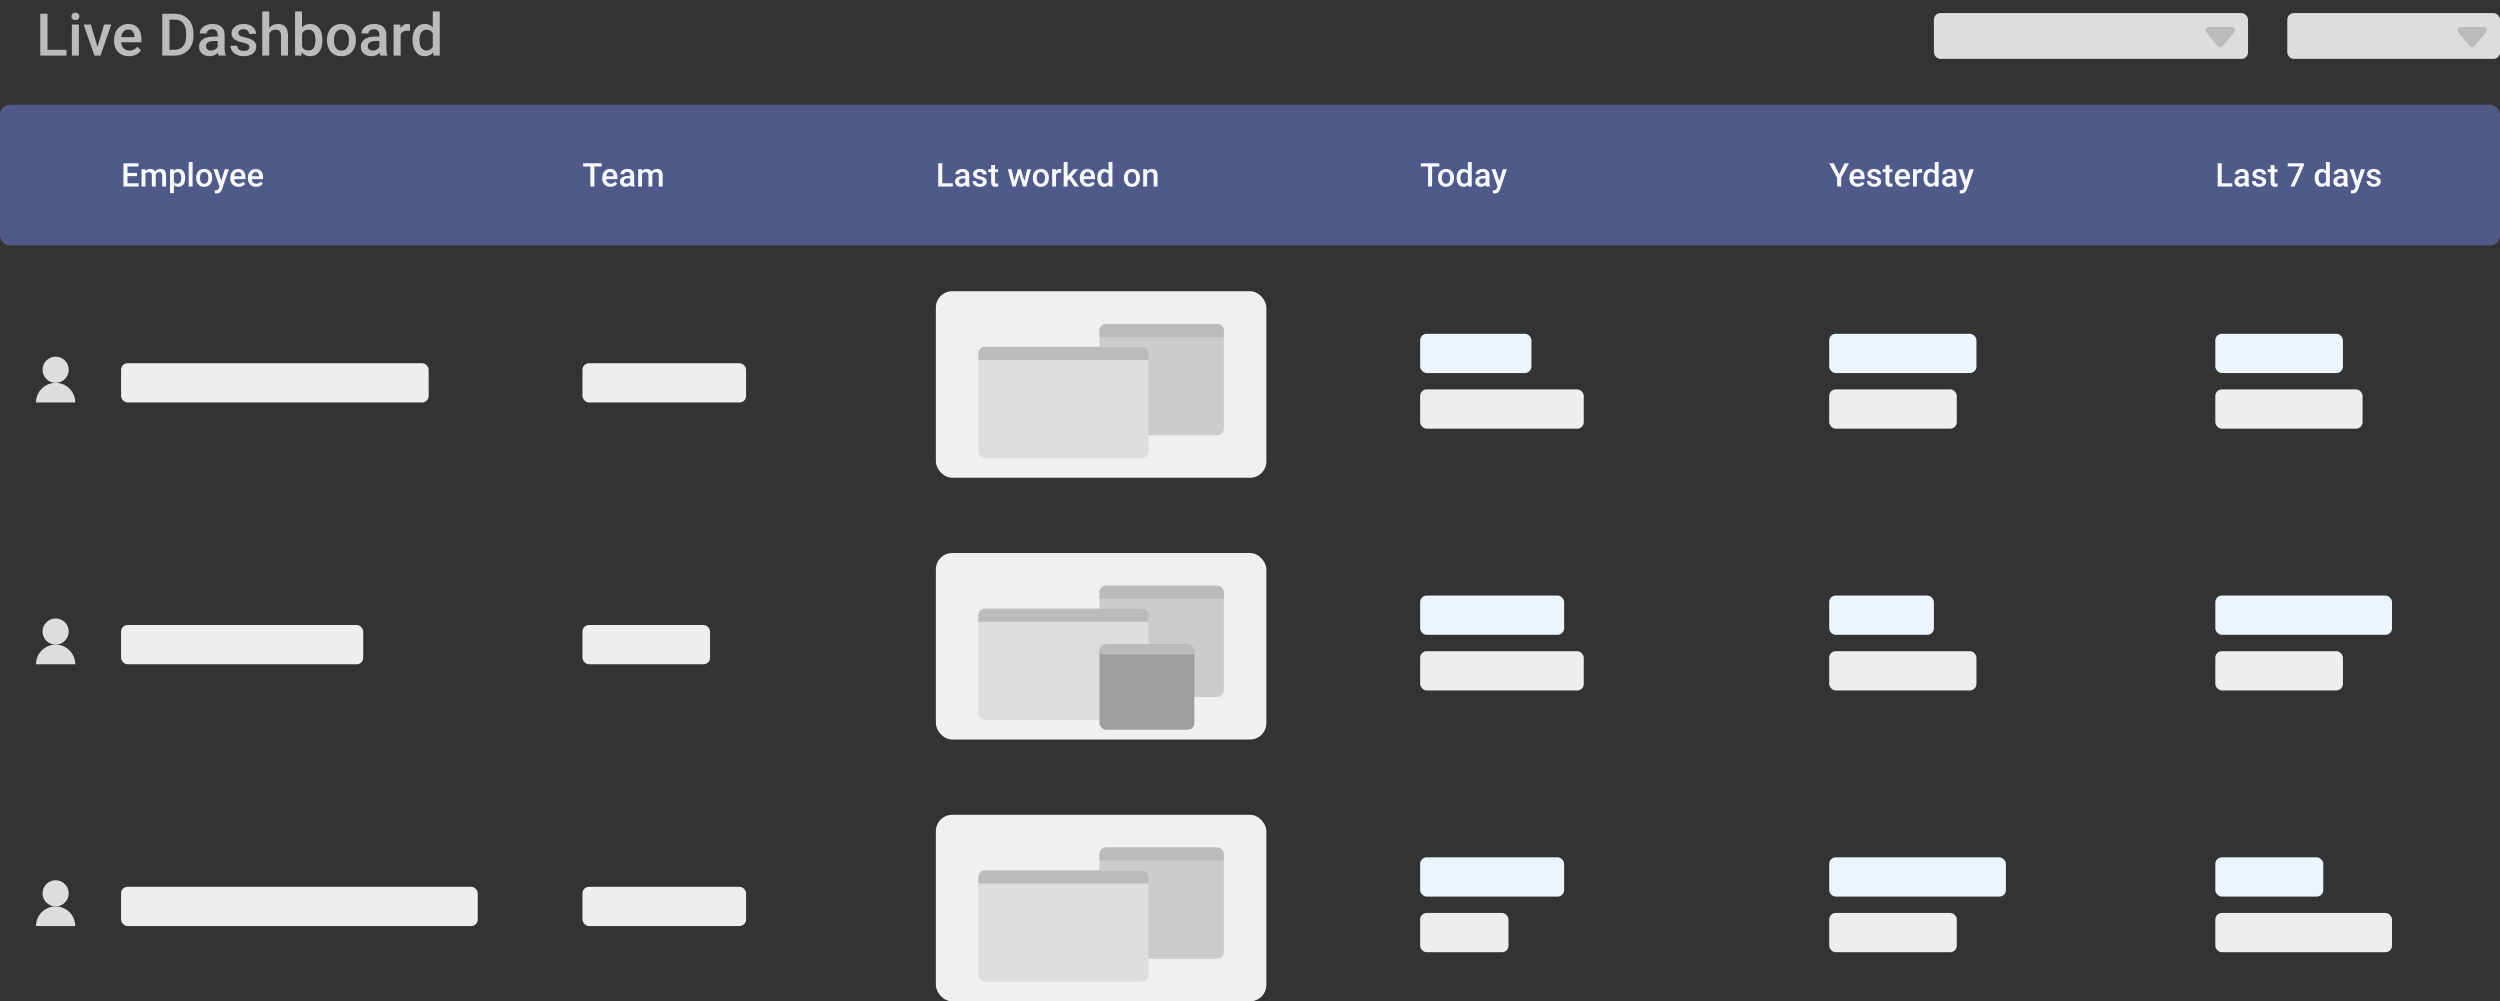 <svg width="764" height="306" viewBox="0 0 764 306" fill="none" xmlns="http://www.w3.org/2000/svg">
<rect x="0" y="0" width="764" height="306" fill="#333333" stroke="none"/>
<rect y="32" width="764" height="43" rx="3" fill="#505A89"/>
<path d="M14.524 15.225H20.334V17H12.301V4.203H14.524V15.225ZM24.105 17H21.969V7.49H24.105V17ZM21.837 5.021C21.837 4.692 21.939 4.42 22.145 4.203C22.355 3.986 22.654 3.878 23.041 3.878C23.428 3.878 23.727 3.986 23.938 4.203C24.148 4.42 24.254 4.692 24.254 5.021C24.254 5.343 24.148 5.612 23.938 5.829C23.727 6.04 23.428 6.146 23.041 6.146C22.654 6.146 22.355 6.04 22.145 5.829C21.939 5.612 21.837 5.343 21.837 5.021ZM29.791 14.293L31.804 7.49H34.01L30.714 17H28.859L25.537 7.49H27.752L29.791 14.293ZM39.415 17.176C38.062 17.176 36.963 16.751 36.119 15.901C35.281 15.046 34.862 13.909 34.862 12.491V12.227C34.862 11.278 35.044 10.432 35.407 9.688C35.776 8.938 36.292 8.354 36.954 7.938C37.616 7.522 38.355 7.314 39.169 7.314C40.464 7.314 41.463 7.728 42.166 8.554C42.875 9.38 43.23 10.549 43.23 12.06V12.922H37.016C37.08 13.707 37.341 14.328 37.798 14.785C38.261 15.242 38.841 15.471 39.538 15.471C40.517 15.471 41.313 15.075 41.929 14.284L43.08 15.383C42.699 15.951 42.19 16.394 41.551 16.71C40.918 17.02 40.206 17.176 39.415 17.176ZM39.16 9.028C38.574 9.028 38.1 9.233 37.736 9.644C37.379 10.054 37.15 10.625 37.051 11.357H41.12V11.199C41.073 10.484 40.883 9.945 40.549 9.582C40.215 9.213 39.752 9.028 39.16 9.028ZM49.584 17V4.203H53.363C54.494 4.203 55.496 4.455 56.369 4.959C57.248 5.463 57.928 6.178 58.408 7.104C58.889 8.029 59.129 9.09 59.129 10.285V10.927C59.129 12.14 58.886 13.206 58.399 14.126C57.919 15.046 57.23 15.755 56.334 16.253C55.443 16.751 54.421 17 53.267 17H49.584ZM51.808 5.996V15.225H53.258C54.424 15.225 55.317 14.861 55.938 14.135C56.565 13.402 56.885 12.354 56.897 10.988V10.276C56.897 8.888 56.595 7.827 55.991 7.095C55.388 6.362 54.512 5.996 53.363 5.996H51.808ZM66.819 17C66.726 16.818 66.644 16.523 66.573 16.112C65.894 16.821 65.061 17.176 64.077 17.176C63.122 17.176 62.343 16.903 61.739 16.358C61.136 15.813 60.834 15.14 60.834 14.337C60.834 13.323 61.209 12.547 61.959 12.008C62.715 11.463 63.793 11.19 65.193 11.19H66.503V10.566C66.503 10.074 66.365 9.682 66.09 9.389C65.814 9.09 65.395 8.94 64.833 8.94C64.347 8.94 63.948 9.063 63.638 9.31C63.327 9.55 63.172 9.857 63.172 10.232H61.036C61.036 9.711 61.209 9.225 61.555 8.773C61.9 8.316 62.369 7.959 62.961 7.701C63.559 7.443 64.224 7.314 64.956 7.314C66.069 7.314 66.957 7.596 67.619 8.158C68.281 8.715 68.621 9.5 68.639 10.514V14.803C68.639 15.658 68.759 16.341 68.999 16.851V17H66.819ZM64.473 15.462C64.894 15.462 65.29 15.359 65.659 15.154C66.034 14.949 66.315 14.674 66.503 14.328V12.535H65.352C64.561 12.535 63.966 12.673 63.567 12.948C63.169 13.224 62.97 13.613 62.97 14.117C62.97 14.527 63.105 14.855 63.374 15.102C63.649 15.342 64.016 15.462 64.473 15.462ZM76.206 14.416C76.206 14.035 76.048 13.745 75.731 13.546C75.421 13.347 74.902 13.171 74.176 13.019C73.449 12.866 72.843 12.673 72.356 12.438C71.29 11.923 70.757 11.176 70.757 10.197C70.757 9.377 71.103 8.691 71.794 8.141C72.485 7.59 73.364 7.314 74.431 7.314C75.567 7.314 76.484 7.596 77.182 8.158C77.885 8.721 78.236 9.45 78.236 10.347H76.101C76.101 9.937 75.948 9.597 75.644 9.327C75.339 9.052 74.935 8.914 74.431 8.914C73.962 8.914 73.578 9.022 73.279 9.239C72.986 9.456 72.84 9.746 72.84 10.109C72.84 10.438 72.978 10.692 73.253 10.874C73.528 11.056 74.085 11.24 74.923 11.428C75.761 11.609 76.417 11.829 76.892 12.087C77.372 12.339 77.727 12.644 77.955 13.001C78.189 13.358 78.307 13.792 78.307 14.302C78.307 15.157 77.952 15.852 77.243 16.385C76.534 16.912 75.606 17.176 74.457 17.176C73.678 17.176 72.983 17.035 72.374 16.754C71.765 16.473 71.29 16.086 70.95 15.594C70.61 15.102 70.44 14.571 70.44 14.003H72.515C72.544 14.507 72.734 14.896 73.086 15.172C73.438 15.441 73.903 15.576 74.483 15.576C75.046 15.576 75.474 15.471 75.767 15.26C76.06 15.043 76.206 14.762 76.206 14.416ZM82.279 8.527C82.977 7.719 83.858 7.314 84.925 7.314C86.952 7.314 87.981 8.472 88.01 10.786V17H85.874V10.865C85.874 10.209 85.731 9.746 85.443 9.477C85.162 9.201 84.746 9.063 84.195 9.063C83.34 9.063 82.701 9.444 82.279 10.206V17H80.144V3.5H82.279V8.527ZM98.522 12.342C98.522 13.818 98.19 14.993 97.528 15.866C96.872 16.739 95.967 17.176 94.812 17.176C93.699 17.176 92.832 16.774 92.211 15.972L92.106 17H90.172V3.5H92.308V8.404C92.923 7.678 93.752 7.314 94.795 7.314C95.955 7.314 96.866 7.745 97.528 8.606C98.19 9.468 98.522 10.672 98.522 12.219V12.342ZM96.386 12.157C96.386 11.126 96.204 10.352 95.841 9.837C95.478 9.321 94.95 9.063 94.259 9.063C93.333 9.063 92.683 9.468 92.308 10.276V14.196C92.689 15.023 93.345 15.435 94.276 15.435C94.944 15.435 95.46 15.187 95.823 14.688C96.186 14.19 96.374 13.438 96.386 12.43V12.157ZM99.919 12.157C99.919 11.226 100.104 10.388 100.473 9.644C100.842 8.894 101.36 8.319 102.028 7.921C102.696 7.517 103.464 7.314 104.331 7.314C105.614 7.314 106.654 7.728 107.451 8.554C108.254 9.38 108.688 10.476 108.752 11.841L108.761 12.342C108.761 13.279 108.579 14.117 108.216 14.855C107.858 15.594 107.343 16.165 106.669 16.569C106.001 16.974 105.228 17.176 104.349 17.176C103.007 17.176 101.932 16.73 101.123 15.84C100.32 14.943 99.919 13.751 99.919 12.263V12.157ZM102.055 12.342C102.055 13.32 102.257 14.088 102.661 14.645C103.065 15.195 103.628 15.471 104.349 15.471C105.069 15.471 105.629 15.19 106.027 14.627C106.432 14.065 106.634 13.241 106.634 12.157C106.634 11.196 106.426 10.435 106.01 9.872C105.6 9.31 105.04 9.028 104.331 9.028C103.634 9.028 103.08 9.307 102.67 9.863C102.26 10.414 102.055 11.24 102.055 12.342ZM116.249 17C116.155 16.818 116.073 16.523 116.003 16.112C115.323 16.821 114.491 17.176 113.507 17.176C112.552 17.176 111.772 16.903 111.169 16.358C110.565 15.813 110.264 15.14 110.264 14.337C110.264 13.323 110.639 12.547 111.389 12.008C112.145 11.463 113.223 11.19 114.623 11.19H115.933V10.566C115.933 10.074 115.795 9.682 115.52 9.389C115.244 9.09 114.825 8.94 114.263 8.94C113.776 8.94 113.378 9.063 113.067 9.31C112.757 9.55 112.602 9.857 112.602 10.232H110.466C110.466 9.711 110.639 9.225 110.984 8.773C111.33 8.316 111.799 7.959 112.391 7.701C112.988 7.443 113.653 7.314 114.386 7.314C115.499 7.314 116.387 7.596 117.049 8.158C117.711 8.715 118.051 9.5 118.068 10.514V14.803C118.068 15.658 118.188 16.341 118.429 16.851V17H116.249ZM113.902 15.462C114.324 15.462 114.72 15.359 115.089 15.154C115.464 14.949 115.745 14.674 115.933 14.328V12.535H114.781C113.99 12.535 113.396 12.673 112.997 12.948C112.599 13.224 112.399 13.613 112.399 14.117C112.399 14.527 112.534 14.855 112.804 15.102C113.079 15.342 113.445 15.462 113.902 15.462ZM125.284 9.441C125.003 9.395 124.713 9.371 124.414 9.371C123.436 9.371 122.776 9.746 122.437 10.496V17H120.301V7.49H122.34L122.393 8.554C122.908 7.728 123.623 7.314 124.537 7.314C124.842 7.314 125.094 7.355 125.293 7.438L125.284 9.441ZM126.058 12.175C126.058 10.71 126.397 9.535 127.077 8.65C127.757 7.76 128.668 7.314 129.811 7.314C130.818 7.314 131.633 7.666 132.254 8.369V3.5H134.39V17H132.456L132.351 16.016C131.712 16.789 130.859 17.176 129.793 17.176C128.68 17.176 127.777 16.727 127.086 15.831C126.4 14.935 126.058 13.716 126.058 12.175ZM128.193 12.359C128.193 13.326 128.378 14.082 128.747 14.627C129.122 15.166 129.652 15.435 130.338 15.435C131.211 15.435 131.85 15.046 132.254 14.267V10.206C131.861 9.444 131.229 9.063 130.355 9.063C129.664 9.063 129.131 9.339 128.756 9.89C128.381 10.435 128.193 11.258 128.193 12.359Z" fill="#BBBBBB"/>
<path d="M41.878 53.826H38.958V56.014H42.371V57H37.723V49.891H42.337V50.887H38.958V52.85H41.878V53.826ZM44.378 51.717L44.412 52.269C44.783 51.836 45.291 51.619 45.935 51.619C46.642 51.619 47.125 51.889 47.386 52.43C47.77 51.889 48.31 51.619 49.007 51.619C49.59 51.619 50.023 51.78 50.306 52.102C50.592 52.425 50.739 52.9 50.745 53.528V57H49.559V53.562C49.559 53.227 49.485 52.981 49.339 52.825C49.192 52.669 48.95 52.591 48.611 52.591C48.341 52.591 48.12 52.664 47.947 52.81C47.778 52.954 47.659 53.143 47.591 53.377L47.596 57H46.409V53.523C46.393 52.902 46.075 52.591 45.457 52.591C44.982 52.591 44.645 52.785 44.446 53.172V57H43.26V51.717H44.378ZM56.59 54.412C56.59 55.229 56.404 55.882 56.033 56.37C55.662 56.855 55.164 57.098 54.539 57.098C53.96 57.098 53.496 56.907 53.148 56.526V59.031H51.961V51.717H53.055L53.103 52.254C53.452 51.831 53.925 51.619 54.524 51.619C55.169 51.619 55.673 51.86 56.038 52.342C56.406 52.82 56.59 53.486 56.59 54.339V54.412ZM55.408 54.31C55.408 53.782 55.302 53.364 55.091 53.055C54.883 52.745 54.583 52.591 54.192 52.591C53.707 52.591 53.359 52.791 53.148 53.191V55.535C53.362 55.945 53.714 56.15 54.202 56.15C54.58 56.15 54.874 55.999 55.086 55.696C55.301 55.39 55.408 54.928 55.408 54.31ZM58.86 57H57.674V49.5H58.86V57ZM59.935 54.31C59.935 53.792 60.037 53.327 60.242 52.913C60.447 52.496 60.735 52.177 61.106 51.956C61.477 51.731 61.904 51.619 62.386 51.619C63.099 51.619 63.676 51.849 64.119 52.308C64.565 52.767 64.806 53.375 64.842 54.134L64.847 54.412C64.847 54.933 64.746 55.398 64.544 55.809C64.345 56.219 64.059 56.536 63.685 56.761C63.313 56.985 62.884 57.098 62.395 57.098C61.65 57.098 61.053 56.85 60.603 56.355C60.158 55.857 59.935 55.195 59.935 54.368V54.31ZM61.121 54.412C61.121 54.956 61.233 55.382 61.458 55.691C61.683 55.997 61.995 56.15 62.395 56.15C62.796 56.15 63.107 55.994 63.328 55.682C63.553 55.369 63.665 54.912 63.665 54.31C63.665 53.776 63.55 53.352 63.318 53.04C63.09 52.727 62.78 52.571 62.386 52.571C61.998 52.571 61.691 52.726 61.463 53.035C61.235 53.341 61.121 53.8 61.121 54.412ZM67.62 55.301L68.694 51.717H69.959L67.859 57.801C67.537 58.69 66.99 59.134 66.219 59.134C66.046 59.134 65.856 59.105 65.647 59.046V58.128L65.872 58.143C66.171 58.143 66.396 58.087 66.546 57.977C66.699 57.869 66.819 57.687 66.907 57.43L67.078 56.976L65.223 51.717H66.502L67.62 55.301ZM72.903 57.098C72.151 57.098 71.541 56.862 71.072 56.39C70.607 55.914 70.374 55.283 70.374 54.495V54.349C70.374 53.821 70.475 53.351 70.677 52.938C70.882 52.521 71.168 52.197 71.536 51.966C71.904 51.735 72.314 51.619 72.767 51.619C73.486 51.619 74.041 51.849 74.432 52.308C74.826 52.767 75.022 53.416 75.022 54.256V54.734H71.57C71.606 55.171 71.751 55.516 72.005 55.77C72.262 56.023 72.584 56.15 72.972 56.15C73.515 56.15 73.958 55.931 74.3 55.491L74.939 56.102C74.728 56.417 74.445 56.663 74.09 56.839C73.738 57.011 73.343 57.098 72.903 57.098ZM72.762 52.571C72.436 52.571 72.172 52.685 71.971 52.913C71.772 53.141 71.645 53.458 71.59 53.865H73.851V53.777C73.825 53.38 73.719 53.081 73.533 52.879C73.348 52.674 73.091 52.571 72.762 52.571ZM78.274 57.098C77.522 57.098 76.912 56.862 76.443 56.39C75.978 55.914 75.745 55.283 75.745 54.495V54.349C75.745 53.821 75.846 53.351 76.048 52.938C76.253 52.521 76.539 52.197 76.907 51.966C77.275 51.735 77.685 51.619 78.138 51.619C78.857 51.619 79.412 51.849 79.803 52.308C80.197 52.767 80.394 53.416 80.394 54.256V54.734H76.941C76.977 55.171 77.122 55.516 77.376 55.77C77.633 56.023 77.955 56.15 78.343 56.15C78.886 56.15 79.329 55.931 79.671 55.491L80.311 56.102C80.099 56.417 79.816 56.663 79.461 56.839C79.109 57.011 78.714 57.098 78.274 57.098ZM78.133 52.571C77.807 52.571 77.544 52.685 77.342 52.913C77.143 53.141 77.016 53.458 76.961 53.865H79.222V53.777C79.196 53.38 79.09 53.081 78.904 52.879C78.719 52.674 78.462 52.571 78.133 52.571Z" fill="#F6FAFF"/>
<path d="M183.859 50.887H181.643V57H180.417V50.887H178.22V49.891H183.859V50.887ZM186.569 57.098C185.817 57.098 185.207 56.862 184.738 56.39C184.273 55.914 184.04 55.283 184.04 54.495V54.349C184.04 53.821 184.141 53.351 184.343 52.938C184.548 52.521 184.834 52.197 185.202 51.966C185.57 51.735 185.98 51.619 186.433 51.619C187.152 51.619 187.707 51.849 188.098 52.308C188.492 52.767 188.688 53.416 188.688 54.256V54.734H185.236C185.272 55.171 185.417 55.516 185.671 55.77C185.928 56.023 186.25 56.15 186.638 56.15C187.181 56.15 187.624 55.931 187.966 55.491L188.605 56.102C188.394 56.417 188.111 56.663 187.756 56.839C187.404 57.011 187.009 57.098 186.569 57.098ZM186.428 52.571C186.102 52.571 185.839 52.685 185.637 52.913C185.438 53.141 185.311 53.458 185.256 53.865H187.517V53.777C187.491 53.38 187.385 53.081 187.199 52.879C187.014 52.674 186.757 52.571 186.428 52.571ZM192.771 57C192.718 56.899 192.673 56.735 192.634 56.507C192.256 56.901 191.794 57.098 191.247 57.098C190.716 57.098 190.284 56.946 189.948 56.644C189.613 56.341 189.445 55.967 189.445 55.52C189.445 54.957 189.654 54.526 190.07 54.227C190.49 53.924 191.089 53.773 191.867 53.773H192.595V53.426C192.595 53.152 192.518 52.934 192.365 52.772C192.212 52.605 191.979 52.523 191.667 52.523C191.397 52.523 191.175 52.591 191.003 52.727C190.83 52.861 190.744 53.032 190.744 53.24H189.558C189.558 52.95 189.654 52.68 189.846 52.43C190.038 52.176 190.298 51.977 190.627 51.834C190.959 51.691 191.328 51.619 191.735 51.619C192.354 51.619 192.847 51.775 193.215 52.088C193.583 52.397 193.771 52.833 193.781 53.397V55.779C193.781 56.255 193.848 56.634 193.981 56.917V57H192.771ZM191.467 56.145C191.701 56.145 191.921 56.089 192.126 55.975C192.334 55.861 192.491 55.708 192.595 55.516V54.52H191.955C191.516 54.52 191.185 54.596 190.964 54.749C190.743 54.902 190.632 55.118 190.632 55.398C190.632 55.626 190.707 55.809 190.856 55.945C191.009 56.079 191.213 56.145 191.467 56.145ZM196.14 51.717L196.174 52.269C196.545 51.836 197.053 51.619 197.697 51.619C198.404 51.619 198.887 51.889 199.147 52.43C199.532 51.889 200.072 51.619 200.769 51.619C201.351 51.619 201.784 51.78 202.067 52.102C202.354 52.425 202.5 52.9 202.507 53.528V57H201.32V53.562C201.32 53.227 201.247 52.981 201.101 52.825C200.954 52.669 200.712 52.591 200.373 52.591C200.103 52.591 199.882 52.664 199.709 52.81C199.54 52.954 199.421 53.143 199.353 53.377L199.357 57H198.171V53.523C198.155 52.902 197.837 52.591 197.219 52.591C196.743 52.591 196.407 52.785 196.208 53.172V57H195.021V51.717H196.14Z" fill="#F6FAFF"/>
<path d="M287.958 56.014H291.186V57H286.723V49.891H287.958V56.014ZM295.175 57C295.123 56.899 295.077 56.735 295.038 56.507C294.66 56.901 294.198 57.098 293.651 57.098C293.121 57.098 292.688 56.946 292.353 56.644C292.017 56.341 291.85 55.967 291.85 55.52C291.85 54.957 292.058 54.526 292.475 54.227C292.895 53.924 293.493 53.773 294.271 53.773H294.999V53.426C294.999 53.152 294.923 52.934 294.77 52.772C294.617 52.605 294.384 52.523 294.071 52.523C293.801 52.523 293.58 52.591 293.407 52.727C293.235 52.861 293.148 53.032 293.148 53.24H291.962C291.962 52.95 292.058 52.68 292.25 52.43C292.442 52.176 292.702 51.977 293.031 51.834C293.363 51.691 293.733 51.619 294.14 51.619C294.758 51.619 295.251 51.775 295.619 52.088C295.987 52.397 296.176 52.833 296.186 53.397V55.779C296.186 56.255 296.252 56.634 296.386 56.917V57H295.175ZM293.871 56.145C294.105 56.145 294.325 56.089 294.53 55.975C294.739 55.861 294.895 55.708 294.999 55.516V54.52H294.359C293.92 54.52 293.59 54.596 293.368 54.749C293.147 54.902 293.036 55.118 293.036 55.398C293.036 55.626 293.111 55.809 293.261 55.945C293.414 56.079 293.617 56.145 293.871 56.145ZM300.39 55.565C300.39 55.353 300.302 55.192 300.126 55.081C299.953 54.97 299.665 54.873 299.262 54.788C298.858 54.703 298.521 54.596 298.251 54.466C297.659 54.179 297.362 53.764 297.362 53.221C297.362 52.765 297.554 52.384 297.938 52.078C298.323 51.772 298.811 51.619 299.403 51.619C300.035 51.619 300.544 51.775 300.932 52.088C301.322 52.4 301.518 52.806 301.518 53.304H300.331C300.331 53.076 300.246 52.887 300.077 52.737C299.908 52.584 299.683 52.508 299.403 52.508C299.143 52.508 298.93 52.568 298.764 52.688C298.601 52.809 298.52 52.97 298.52 53.172C298.52 53.354 298.596 53.496 298.749 53.597C298.902 53.698 299.211 53.8 299.677 53.904C300.142 54.005 300.507 54.127 300.771 54.27C301.037 54.41 301.234 54.58 301.361 54.778C301.492 54.977 301.557 55.218 301.557 55.501C301.557 55.976 301.36 56.362 300.966 56.658C300.572 56.951 300.056 57.098 299.418 57.098C298.985 57.098 298.599 57.02 298.261 56.863C297.922 56.707 297.659 56.492 297.47 56.219C297.281 55.945 297.187 55.651 297.187 55.335H298.339C298.355 55.615 298.461 55.831 298.656 55.984C298.852 56.134 299.11 56.209 299.433 56.209C299.745 56.209 299.983 56.15 300.146 56.033C300.308 55.913 300.39 55.757 300.39 55.565ZM304.081 50.433V51.717H305.014V52.596H304.081V55.545C304.081 55.747 304.12 55.893 304.198 55.984C304.28 56.072 304.423 56.116 304.628 56.116C304.765 56.116 304.903 56.1 305.043 56.067V56.985C304.773 57.06 304.512 57.098 304.262 57.098C303.35 57.098 302.895 56.595 302.895 55.589V52.596H302.025V51.717H302.895V50.433H304.081ZM313.056 55.364L313.896 51.717H315.053L313.612 57H312.636L311.503 53.372L310.39 57H309.413L307.968 51.717H309.125L309.979 55.325L311.063 51.717H311.957L313.056 55.364ZM315.624 54.31C315.624 53.792 315.727 53.327 315.932 52.913C316.137 52.496 316.425 52.177 316.796 51.956C317.167 51.731 317.593 51.619 318.075 51.619C318.788 51.619 319.366 51.849 319.809 52.308C320.255 52.767 320.495 53.375 320.531 54.134L320.536 54.412C320.536 54.933 320.435 55.398 320.233 55.809C320.035 56.219 319.748 56.536 319.374 56.761C319.003 56.985 318.573 57.098 318.085 57.098C317.34 57.098 316.742 56.85 316.293 56.355C315.847 55.857 315.624 55.195 315.624 54.368V54.31ZM316.811 54.412C316.811 54.956 316.923 55.382 317.147 55.691C317.372 55.997 317.685 56.15 318.085 56.15C318.485 56.15 318.796 55.994 319.018 55.682C319.242 55.369 319.354 54.912 319.354 54.31C319.354 53.776 319.239 53.352 319.008 53.04C318.78 52.727 318.469 52.571 318.075 52.571C317.688 52.571 317.38 52.726 317.152 53.035C316.924 53.341 316.811 53.8 316.811 54.412ZM324.306 52.801C324.149 52.775 323.988 52.762 323.822 52.762C323.279 52.762 322.912 52.97 322.724 53.387V57H321.537V51.717H322.67L322.699 52.308C322.986 51.849 323.383 51.619 323.891 51.619C324.06 51.619 324.2 51.642 324.311 51.688L324.306 52.801ZM326.771 54.734L326.244 55.276V57H325.058V49.5H326.244V53.826L326.615 53.362L328.075 51.717H329.501L327.538 53.919L329.711 57H328.339L326.771 54.734ZM332.509 57.098C331.757 57.098 331.146 56.862 330.678 56.39C330.212 55.914 329.979 55.283 329.979 54.495V54.349C329.979 53.821 330.08 53.351 330.282 52.938C330.487 52.521 330.774 52.197 331.142 51.966C331.509 51.735 331.92 51.619 332.372 51.619C333.091 51.619 333.646 51.849 334.037 52.308C334.431 52.767 334.628 53.416 334.628 54.256V54.734H331.176C331.212 55.171 331.356 55.516 331.61 55.77C331.868 56.023 332.19 56.15 332.577 56.15C333.121 56.15 333.563 55.931 333.905 55.491L334.545 56.102C334.333 56.417 334.05 56.663 333.695 56.839C333.344 57.011 332.948 57.098 332.509 57.098ZM332.367 52.571C332.042 52.571 331.778 52.685 331.576 52.913C331.378 53.141 331.251 53.458 331.195 53.865H333.456V53.777C333.43 53.38 333.324 53.081 333.139 52.879C332.953 52.674 332.696 52.571 332.367 52.571ZM335.331 54.319C335.331 53.505 335.52 52.853 335.897 52.361C336.275 51.867 336.781 51.619 337.416 51.619C337.976 51.619 338.428 51.815 338.773 52.205V49.5H339.96V57H338.886L338.827 56.453C338.472 56.883 337.999 57.098 337.406 57.098C336.788 57.098 336.286 56.849 335.902 56.351C335.521 55.852 335.331 55.175 335.331 54.319ZM336.518 54.422C336.518 54.959 336.62 55.379 336.825 55.682C337.034 55.981 337.328 56.131 337.709 56.131C338.194 56.131 338.549 55.914 338.773 55.481V53.226C338.555 52.802 338.204 52.591 337.719 52.591C337.335 52.591 337.038 52.744 336.83 53.05C336.622 53.352 336.518 53.81 336.518 54.422ZM343.466 54.31C343.466 53.792 343.568 53.327 343.773 52.913C343.979 52.496 344.267 52.177 344.638 51.956C345.009 51.731 345.435 51.619 345.917 51.619C346.63 51.619 347.208 51.849 347.65 52.308C348.096 52.767 348.337 53.375 348.373 54.134L348.378 54.412C348.378 54.933 348.277 55.398 348.075 55.809C347.877 56.219 347.59 56.536 347.216 56.761C346.845 56.985 346.415 57.098 345.927 57.098C345.181 57.098 344.584 56.85 344.135 56.355C343.689 55.857 343.466 55.195 343.466 54.368V54.31ZM344.652 54.412C344.652 54.956 344.765 55.382 344.989 55.691C345.214 55.997 345.526 56.15 345.927 56.15C346.327 56.15 346.638 55.994 346.859 55.682C347.084 55.369 347.196 54.912 347.196 54.31C347.196 53.776 347.081 53.352 346.85 53.04C346.622 52.727 346.311 52.571 345.917 52.571C345.53 52.571 345.222 52.726 344.994 53.035C344.766 53.341 344.652 53.8 344.652 54.412ZM350.482 51.717L350.517 52.327C350.907 51.855 351.42 51.619 352.055 51.619C353.155 51.619 353.715 52.249 353.734 53.509V57H352.548V53.577C352.548 53.242 352.475 52.995 352.328 52.835C352.185 52.672 351.949 52.591 351.62 52.591C351.142 52.591 350.785 52.807 350.551 53.24V57H349.364V51.717H350.482Z" fill="#F6FAFF"/>
<path d="M439.859 50.887H437.643V57H436.417V50.887H434.22V49.891H439.859V50.887ZM439.444 54.31C439.444 53.792 439.547 53.327 439.752 52.913C439.957 52.496 440.245 52.177 440.616 51.956C440.987 51.731 441.414 51.619 441.896 51.619C442.608 51.619 443.186 51.849 443.629 52.308C444.075 52.767 444.316 53.375 444.352 54.134L444.356 54.412C444.356 54.933 444.256 55.398 444.054 55.809C443.855 56.219 443.569 56.536 443.194 56.761C442.823 56.985 442.394 57.098 441.905 57.098C441.16 57.098 440.562 56.85 440.113 56.355C439.667 55.857 439.444 55.195 439.444 54.368V54.31ZM440.631 54.412C440.631 54.956 440.743 55.382 440.968 55.691C441.192 55.997 441.505 56.15 441.905 56.15C442.306 56.15 442.617 55.994 442.838 55.682C443.062 55.369 443.175 54.912 443.175 54.31C443.175 53.776 443.059 53.352 442.828 53.04C442.6 52.727 442.289 52.571 441.896 52.571C441.508 52.571 441.201 52.726 440.973 53.035C440.745 53.341 440.631 53.8 440.631 54.412ZM445.138 54.319C445.138 53.505 445.326 52.853 445.704 52.361C446.082 51.867 446.588 51.619 447.223 51.619C447.783 51.619 448.235 51.815 448.58 52.205V49.5H449.767V57H448.692L448.634 56.453C448.279 56.883 447.805 57.098 447.213 57.098C446.594 57.098 446.093 56.849 445.709 56.351C445.328 55.852 445.138 55.175 445.138 54.319ZM446.324 54.422C446.324 54.959 446.427 55.379 446.632 55.682C446.84 55.981 447.135 56.131 447.516 56.131C448.001 56.131 448.355 55.914 448.58 55.481V53.226C448.362 52.802 448.01 52.591 447.525 52.591C447.141 52.591 446.845 52.744 446.637 53.05C446.428 53.352 446.324 53.81 446.324 54.422ZM454.161 57C454.109 56.899 454.063 56.735 454.024 56.507C453.647 56.901 453.185 57.098 452.638 57.098C452.107 57.098 451.674 56.946 451.339 56.644C451.004 56.341 450.836 55.967 450.836 55.52C450.836 54.957 451.044 54.526 451.461 54.227C451.881 53.924 452.48 53.773 453.258 53.773H453.985V53.426C453.985 53.152 453.909 52.934 453.756 52.772C453.603 52.605 453.37 52.523 453.058 52.523C452.787 52.523 452.566 52.591 452.394 52.727C452.221 52.861 452.135 53.032 452.135 53.24H450.948C450.948 52.95 451.044 52.68 451.236 52.43C451.428 52.176 451.689 51.977 452.018 51.834C452.35 51.691 452.719 51.619 453.126 51.619C453.744 51.619 454.238 51.775 454.605 52.088C454.973 52.397 455.162 52.833 455.172 53.397V55.779C455.172 56.255 455.239 56.634 455.372 56.917V57H454.161ZM452.857 56.145C453.092 56.145 453.312 56.089 453.517 55.975C453.725 55.861 453.881 55.708 453.985 55.516V54.52H453.346C452.906 54.52 452.576 54.596 452.354 54.749C452.133 54.902 452.022 55.118 452.022 55.398C452.022 55.626 452.097 55.809 452.247 55.945C452.4 56.079 452.604 56.145 452.857 56.145ZM458.185 55.301L459.259 51.717H460.523L458.424 57.801C458.102 58.69 457.555 59.134 456.783 59.134C456.611 59.134 456.42 59.105 456.212 59.046V58.128L456.437 58.143C456.736 58.143 456.961 58.087 457.11 57.977C457.263 57.869 457.384 57.687 457.472 57.43L457.643 56.976L455.787 51.717H457.066L458.185 55.301Z" fill="#F6FAFF"/>
<path d="M562.042 53.26L563.678 49.891H565.045L562.662 54.383V57H561.422V54.383L559.034 49.891H560.406L562.042 53.26ZM567.706 57.098C566.954 57.098 566.344 56.862 565.875 56.39C565.41 55.914 565.177 55.283 565.177 54.495V54.349C565.177 53.821 565.278 53.351 565.479 52.938C565.685 52.521 565.971 52.197 566.339 51.966C566.707 51.735 567.117 51.619 567.569 51.619C568.289 51.619 568.844 51.849 569.234 52.308C569.628 52.767 569.825 53.416 569.825 54.256V54.734H566.373C566.409 55.171 566.554 55.516 566.808 55.77C567.065 56.023 567.387 56.15 567.774 56.15C568.318 56.15 568.761 55.931 569.103 55.491L569.742 56.102C569.531 56.417 569.247 56.663 568.893 56.839C568.541 57.011 568.146 57.098 567.706 57.098ZM567.564 52.571C567.239 52.571 566.975 52.685 566.773 52.913C566.575 53.141 566.448 53.458 566.393 53.865H568.653V53.777C568.627 53.38 568.521 53.081 568.336 52.879C568.15 52.674 567.893 52.571 567.564 52.571ZM573.712 55.565C573.712 55.353 573.624 55.192 573.448 55.081C573.276 54.97 572.988 54.873 572.584 54.788C572.18 54.703 571.843 54.596 571.573 54.466C570.981 54.179 570.685 53.764 570.685 53.221C570.685 52.765 570.877 52.384 571.261 52.078C571.645 51.772 572.133 51.619 572.726 51.619C573.357 51.619 573.867 51.775 574.254 52.088C574.645 52.4 574.84 52.806 574.84 53.304H573.653C573.653 53.076 573.569 52.887 573.399 52.737C573.23 52.584 573.006 52.508 572.726 52.508C572.465 52.508 572.252 52.568 572.086 52.688C571.923 52.809 571.842 52.97 571.842 53.172C571.842 53.354 571.918 53.496 572.071 53.597C572.224 53.698 572.534 53.8 572.999 53.904C573.465 54.005 573.829 54.127 574.093 54.27C574.36 54.41 574.557 54.58 574.684 54.778C574.814 54.977 574.879 55.218 574.879 55.501C574.879 55.976 574.682 56.362 574.288 56.658C573.894 56.951 573.378 57.098 572.74 57.098C572.307 57.098 571.922 57.02 571.583 56.863C571.244 56.707 570.981 56.492 570.792 56.219C570.603 55.945 570.509 55.651 570.509 55.335H571.661C571.677 55.615 571.783 55.831 571.979 55.984C572.174 56.134 572.433 56.209 572.755 56.209C573.067 56.209 573.305 56.15 573.468 56.033C573.631 55.913 573.712 55.757 573.712 55.565ZM577.403 50.433V51.717H578.336V52.596H577.403V55.545C577.403 55.747 577.442 55.893 577.521 55.984C577.602 56.072 577.745 56.116 577.95 56.116C578.087 56.116 578.225 56.1 578.365 56.067V56.985C578.095 57.06 577.835 57.098 577.584 57.098C576.673 57.098 576.217 56.595 576.217 55.589V52.596H575.348V51.717H576.217V50.433H577.403ZM581.573 57.098C580.821 57.098 580.211 56.862 579.742 56.39C579.277 55.914 579.044 55.283 579.044 54.495V54.349C579.044 53.821 579.145 53.351 579.347 52.938C579.552 52.521 579.838 52.197 580.206 51.966C580.574 51.735 580.984 51.619 581.437 51.619C582.156 51.619 582.711 51.849 583.102 52.308C583.495 52.767 583.692 53.416 583.692 54.256V54.734H580.24C580.276 55.171 580.421 55.516 580.675 55.77C580.932 56.023 581.254 56.15 581.642 56.15C582.185 56.15 582.628 55.931 582.97 55.491L583.609 56.102C583.398 56.417 583.115 56.663 582.76 56.839C582.408 57.011 582.013 57.098 581.573 57.098ZM581.432 52.571C581.106 52.571 580.842 52.685 580.641 52.913C580.442 53.141 580.315 53.458 580.26 53.865H582.521V53.777C582.494 53.38 582.389 53.081 582.203 52.879C582.018 52.674 581.76 52.571 581.432 52.571ZM587.384 52.801C587.228 52.775 587.066 52.762 586.9 52.762C586.357 52.762 585.991 52.97 585.802 53.387V57H584.615V51.717H585.748L585.777 52.308C586.064 51.849 586.461 51.619 586.969 51.619C587.138 51.619 587.278 51.642 587.389 51.688L587.384 52.801ZM587.813 54.319C587.813 53.505 588.002 52.853 588.38 52.361C588.757 51.867 589.264 51.619 589.898 51.619C590.458 51.619 590.911 51.815 591.256 52.205V49.5H592.442V57H591.368L591.31 56.453C590.955 56.883 590.481 57.098 589.889 57.098C589.27 57.098 588.769 56.849 588.385 56.351C588.004 55.852 587.813 55.175 587.813 54.319ZM589 54.422C589 54.959 589.103 55.379 589.308 55.682C589.516 55.981 589.811 56.131 590.191 56.131C590.676 56.131 591.031 55.914 591.256 55.481V53.226C591.038 52.802 590.686 52.591 590.201 52.591C589.817 52.591 589.521 52.744 589.312 53.05C589.104 53.352 589 53.81 589 54.422ZM596.837 57C596.785 56.899 596.739 56.735 596.7 56.507C596.323 56.901 595.86 57.098 595.313 57.098C594.783 57.098 594.35 56.946 594.015 56.644C593.679 56.341 593.512 55.967 593.512 55.52C593.512 54.957 593.72 54.526 594.137 54.227C594.557 53.924 595.156 53.773 595.934 53.773H596.661V53.426C596.661 53.152 596.585 52.934 596.432 52.772C596.279 52.605 596.046 52.523 595.733 52.523C595.463 52.523 595.242 52.591 595.069 52.727C594.897 52.861 594.811 53.032 594.811 53.24H593.624C593.624 52.95 593.72 52.68 593.912 52.43C594.104 52.176 594.365 51.977 594.693 51.834C595.025 51.691 595.395 51.619 595.802 51.619C596.42 51.619 596.913 51.775 597.281 52.088C597.649 52.397 597.838 52.833 597.848 53.397V55.779C597.848 56.255 597.914 56.634 598.048 56.917V57H596.837ZM595.533 56.145C595.768 56.145 595.987 56.089 596.192 55.975C596.401 55.861 596.557 55.708 596.661 55.516V54.52H596.021C595.582 54.52 595.252 54.596 595.03 54.749C594.809 54.902 594.698 55.118 594.698 55.398C594.698 55.626 594.773 55.809 594.923 55.945C595.076 56.079 595.279 56.145 595.533 56.145ZM600.86 55.301L601.935 51.717H603.199L601.1 57.801C600.777 58.69 600.23 59.134 599.459 59.134C599.286 59.134 599.096 59.105 598.888 59.046V58.128L599.112 58.143C599.412 58.143 599.636 58.087 599.786 57.977C599.939 57.869 600.06 57.687 600.147 57.43L600.318 56.976L598.463 51.717H599.742L600.86 55.301Z" fill="#F6FAFF"/>
<path d="M678.958 56.014H682.186V57H677.723V49.891H678.958V56.014ZM686.175 57C686.123 56.899 686.077 56.735 686.038 56.507C685.66 56.901 685.198 57.098 684.651 57.098C684.121 57.098 683.688 56.946 683.353 56.644C683.017 56.341 682.85 55.967 682.85 55.52C682.85 54.957 683.058 54.526 683.475 54.227C683.895 53.924 684.493 53.773 685.271 53.773H685.999V53.426C685.999 53.152 685.923 52.934 685.77 52.772C685.617 52.605 685.384 52.523 685.071 52.523C684.801 52.523 684.58 52.591 684.407 52.727C684.235 52.861 684.148 53.032 684.148 53.24H682.962C682.962 52.95 683.058 52.68 683.25 52.43C683.442 52.176 683.702 51.977 684.031 51.834C684.363 51.691 684.733 51.619 685.14 51.619C685.758 51.619 686.251 51.775 686.619 52.088C686.987 52.397 687.176 52.833 687.186 53.397V55.779C687.186 56.255 687.252 56.634 687.386 56.917V57H686.175ZM684.871 56.145C685.105 56.145 685.325 56.089 685.53 55.975C685.739 55.861 685.895 55.708 685.999 55.516V54.52H685.359C684.92 54.52 684.59 54.596 684.368 54.749C684.147 54.902 684.036 55.118 684.036 55.398C684.036 55.626 684.111 55.809 684.261 55.945C684.414 56.079 684.617 56.145 684.871 56.145ZM691.39 55.565C691.39 55.353 691.302 55.192 691.126 55.081C690.953 54.97 690.665 54.873 690.262 54.788C689.858 54.703 689.521 54.596 689.251 54.466C688.659 54.179 688.362 53.764 688.362 53.221C688.362 52.765 688.554 52.384 688.938 52.078C689.323 51.772 689.811 51.619 690.403 51.619C691.035 51.619 691.544 51.775 691.932 52.088C692.322 52.4 692.518 52.806 692.518 53.304H691.331C691.331 53.076 691.246 52.887 691.077 52.737C690.908 52.584 690.683 52.508 690.403 52.508C690.143 52.508 689.93 52.568 689.764 52.688C689.601 52.809 689.52 52.97 689.52 53.172C689.52 53.354 689.596 53.496 689.749 53.597C689.902 53.698 690.211 53.8 690.677 53.904C691.142 54.005 691.507 54.127 691.771 54.27C692.037 54.41 692.234 54.58 692.361 54.778C692.492 54.977 692.557 55.218 692.557 55.501C692.557 55.976 692.36 56.362 691.966 56.658C691.572 56.951 691.056 57.098 690.418 57.098C689.985 57.098 689.599 57.02 689.261 56.863C688.922 56.707 688.659 56.492 688.47 56.219C688.281 55.945 688.187 55.651 688.187 55.335H689.339C689.355 55.615 689.461 55.831 689.656 55.984C689.852 56.134 690.11 56.209 690.433 56.209C690.745 56.209 690.983 56.15 691.146 56.033C691.308 55.913 691.39 55.757 691.39 55.565ZM695.081 50.433V51.717H696.014V52.596H695.081V55.545C695.081 55.747 695.12 55.893 695.198 55.984C695.28 56.072 695.423 56.116 695.628 56.116C695.765 56.116 695.903 56.1 696.043 56.067V56.985C695.773 57.06 695.512 57.098 695.262 57.098C694.35 57.098 693.895 56.595 693.895 55.589V52.596H693.025V51.717H693.895V50.433H695.081ZM704.07 50.55L701.229 57H699.983L702.82 50.843H699.144V49.891H704.07V50.55ZM707.366 54.319C707.366 53.505 707.555 52.853 707.933 52.361C708.31 51.867 708.816 51.619 709.451 51.619C710.011 51.619 710.464 51.815 710.809 52.205V49.5H711.995V57H710.921L710.862 56.453C710.507 56.883 710.034 57.098 709.441 57.098C708.823 57.098 708.322 56.849 707.938 56.351C707.557 55.852 707.366 55.175 707.366 54.319ZM708.553 54.422C708.553 54.959 708.655 55.379 708.86 55.682C709.069 55.981 709.363 56.131 709.744 56.131C710.229 56.131 710.584 55.914 710.809 55.481V53.226C710.59 52.802 710.239 52.591 709.754 52.591C709.37 52.591 709.074 52.744 708.865 53.05C708.657 53.352 708.553 53.81 708.553 54.422ZM716.39 57C716.338 56.899 716.292 56.735 716.253 56.507C715.875 56.901 715.413 57.098 714.866 57.098C714.336 57.098 713.903 56.946 713.567 56.644C713.232 56.341 713.064 55.967 713.064 55.52C713.064 54.957 713.273 54.526 713.689 54.227C714.109 53.924 714.708 53.773 715.486 53.773H716.214V53.426C716.214 53.152 716.137 52.934 715.984 52.772C715.831 52.605 715.599 52.523 715.286 52.523C715.016 52.523 714.795 52.591 714.622 52.727C714.45 52.861 714.363 53.032 714.363 53.24H713.177C713.177 52.95 713.273 52.68 713.465 52.43C713.657 52.176 713.917 51.977 714.246 51.834C714.578 51.691 714.948 51.619 715.354 51.619C715.973 51.619 716.466 51.775 716.834 52.088C717.202 52.397 717.391 52.833 717.4 53.397V55.779C717.4 56.255 717.467 56.634 717.601 56.917V57H716.39ZM715.086 56.145C715.32 56.145 715.54 56.089 715.745 55.975C715.953 55.861 716.11 55.708 716.214 55.516V54.52H715.574C715.135 54.52 714.804 54.596 714.583 54.749C714.362 54.902 714.251 55.118 714.251 55.398C714.251 55.626 714.326 55.809 714.476 55.945C714.629 56.079 714.832 56.145 715.086 56.145ZM720.413 55.301L721.487 51.717H722.752L720.652 57.801C720.33 58.69 719.783 59.134 719.012 59.134C718.839 59.134 718.649 59.105 718.44 59.046V58.128L718.665 58.143C718.965 58.143 719.189 58.087 719.339 57.977C719.492 57.869 719.612 57.687 719.7 57.43L719.871 56.976L718.016 51.717H719.295L720.413 55.301ZM726.399 55.565C726.399 55.353 726.312 55.192 726.136 55.081C725.963 54.97 725.675 54.873 725.271 54.788C724.868 54.703 724.531 54.596 724.261 54.466C723.668 54.179 723.372 53.764 723.372 53.221C723.372 52.765 723.564 52.384 723.948 52.078C724.332 51.772 724.821 51.619 725.413 51.619C726.045 51.619 726.554 51.775 726.941 52.088C727.332 52.4 727.527 52.806 727.527 53.304H726.341C726.341 53.076 726.256 52.887 726.087 52.737C725.918 52.584 725.693 52.508 725.413 52.508C725.153 52.508 724.939 52.568 724.773 52.688C724.611 52.809 724.529 52.97 724.529 53.172C724.529 53.354 724.606 53.496 724.759 53.597C724.912 53.698 725.221 53.8 725.687 53.904C726.152 54.005 726.517 54.127 726.78 54.27C727.047 54.41 727.244 54.58 727.371 54.778C727.501 54.977 727.566 55.218 727.566 55.501C727.566 55.976 727.369 56.362 726.976 56.658C726.582 56.951 726.066 57.098 725.428 57.098C724.995 57.098 724.609 57.02 724.271 56.863C723.932 56.707 723.668 56.492 723.479 56.219C723.291 55.945 723.196 55.651 723.196 55.335H724.349C724.365 55.615 724.471 55.831 724.666 55.984C724.861 56.134 725.12 56.209 725.442 56.209C725.755 56.209 725.993 56.15 726.155 56.033C726.318 55.913 726.399 55.757 726.399 55.565Z" fill="#F6FAFF"/>
<circle cx="17" cy="113" r="4" fill="#DDDDDD"/>
<path d="M11 123C11 122.212 11.155 121.432 11.457 120.704C11.758 119.976 12.2 119.315 12.757 118.757C13.315 118.2 13.976 117.758 14.704 117.457C15.432 117.155 16.212 117 17 117C17.788 117 18.568 117.155 19.296 117.457C20.024 117.758 20.686 118.2 21.243 118.757C21.8 119.315 22.242 119.976 22.543 120.704C22.845 121.432 23 122.212 23 123L17 123L11 123Z" fill="#DDDDDD"/>
<rect x="286" y="89" width="101" height="57" rx="5" fill="#F0F0F0"/>
<rect x="178" y="111" width="50" height="12" rx="2" fill="#EEEEEE"/>
<rect x="434" y="119" width="50" height="12" rx="2" fill="#EEEEEE"/>
<rect x="434" y="102" width="34" height="12" rx="2" fill="#ECF4FF"/>
<rect x="559" y="119" width="39" height="12" rx="2" fill="#EEEEEE"/>
<rect x="559" y="102" width="45" height="12" rx="2" fill="#ECF4FF"/>
<rect x="677" y="119" width="45" height="12" rx="2" fill="#EEEEEE"/>
<rect x="699" y="4" width="65" height="14" rx="2" fill="#DDDDDD"/>
<rect x="591" y="4" width="96" height="14" rx="2" fill="#DDDDDD"/>
<rect x="677" y="102" width="39" height="12" rx="2" fill="#ECF4FF"/>
<rect x="336" y="99" width="38" height="34" rx="2" fill="#CCCCCC"/>
<path d="M336 101C336 99.895 336.895 99 338 99H372C373.105 99 374 99.895 374 101V103H336V101Z" fill="#BBBBBB"/>
<rect x="299" y="106" width="52" height="34" rx="2" fill="#DDDDDD"/>
<path d="M299 108C299 106.895 299.895 106 301 106H349C350.105 106 351 106.895 351 108V110H299V108Z" fill="#BBBBBB"/>
<rect x="37" y="111" width="94" height="12" rx="2" fill="#EEEEEE"/>
<circle cx="17" cy="193" r="4" fill="#DDDDDD"/>
<path d="M11 203C11 202.212 11.155 201.432 11.457 200.704C11.758 199.976 12.2 199.315 12.757 198.757C13.315 198.2 13.976 197.758 14.704 197.457C15.432 197.155 16.212 197 17 197C17.788 197 18.568 197.155 19.296 197.457C20.024 197.758 20.686 198.2 21.243 198.757C21.8 199.315 22.242 199.976 22.543 200.704C22.845 201.432 23 202.212 23 203L17 203L11 203Z" fill="#DDDDDD"/>
<rect x="286" y="169" width="101" height="57" rx="5" fill="#F0F0F0"/>
<rect x="178" y="191" width="39" height="12" rx="2" fill="#EEEEEE"/>
<rect x="434" y="199" width="50" height="12" rx="2" fill="#EEEEEE"/>
<rect x="434" y="182" width="44" height="12" rx="2" fill="#ECF4FF"/>
<rect x="559" y="199" width="45" height="12" rx="2" fill="#EEEEEE"/>
<rect x="559" y="182" width="32" height="12" rx="2" fill="#ECF4FF"/>
<rect x="677" y="199" width="39" height="12" rx="2" fill="#EEEEEE"/>
<rect x="677" y="182" width="54" height="12" rx="2" fill="#ECF4FF"/>
<rect x="336" y="179" width="38" height="34" rx="2" fill="#CCCCCC"/>
<path d="M336 181C336 179.895 336.895 179 338 179H372C373.105 179 374 179.895 374 181V183H336V181Z" fill="#BBBBBB"/>
<rect x="299" y="186" width="52" height="34" rx="2" fill="#DDDDDD"/>
<path d="M299 188C299 186.895 299.895 186 301 186H349C350.105 186 351 186.895 351 188V190H299V188Z" fill="#BBBBBB"/>
<rect x="336" y="197" width="29" height="26" rx="2" fill="#9E9E9E"/>
<path d="M336 199C336 197.895 336.895 197 338 197H363C364.105 197 365 197.895 365 199V200H336V199Z" fill="#BBBBBB"/>
<rect x="37" y="191" width="74" height="12" rx="2" fill="#EEEEEE"/>
<circle cx="17" cy="273" r="4" fill="#DDDDDD"/>
<path d="M11 283C11 282.212 11.155 281.432 11.457 280.704C11.758 279.976 12.2 279.315 12.757 278.757C13.315 278.2 13.976 277.758 14.704 277.457C15.432 277.155 16.212 277 17 277C17.788 277 18.568 277.155 19.296 277.457C20.024 277.758 20.686 278.2 21.243 278.757C21.8 279.315 22.242 279.976 22.543 280.704C22.845 281.432 23 282.212 23 283L17 283L11 283Z" fill="#DDDDDD"/>
<rect x="286" y="249" width="101" height="57" rx="5" fill="#F0F0F0"/>
<rect x="178" y="271" width="50" height="12" rx="2" fill="#EEEEEE"/>
<rect x="434" y="279" width="27" height="12" rx="2" fill="#EEEEEE"/>
<rect x="434" y="262" width="44" height="12" rx="2" fill="#ECF4FF"/>
<rect x="559" y="279" width="39" height="12" rx="2" fill="#EEEEEE"/>
<rect x="559" y="262" width="54" height="12" rx="2" fill="#ECF4FF"/>
<rect x="677" y="279" width="54" height="12" rx="2" fill="#EEEEEE"/>
<rect x="677" y="262" width="33" height="12" rx="2" fill="#ECF4FF"/>
<rect x="336" y="259" width="38" height="34" rx="2" fill="#CCCCCC"/>
<path d="M336 261C336 259.895 336.895 259 338 259H372C373.105 259 374 259.895 374 261V263H336V261Z" fill="#BBBBBB"/>
<rect x="299" y="266" width="52" height="34" rx="2" fill="#DDDDDD"/>
<path d="M299 268C299 266.895 299.895 266 301 266H349C350.105 266 351 266.895 351 268V270H299V268Z" fill="#BBBBBB"/>
<rect x="37" y="271" width="109" height="12" rx="2" fill="#EEEEEE"/>
<path d="M679.268 14.079C678.868 14.559 678.132 14.559 677.732 14.079L674.239 9.89C673.696 9.239 674.159 8.25 675.007 8.25L681.993 8.25C682.841 8.25 683.304 9.239 682.761 9.89L679.268 14.079Z" fill="#BBBBBB"/>
<path d="M756.268 14.079C755.868 14.559 755.132 14.559 754.732 14.079L751.239 9.89C750.696 9.239 751.159 8.25 752.007 8.25L758.993 8.25C759.841 8.25 760.304 9.239 759.761 9.89L756.268 14.079Z" fill="#BBBBBB"/>
</svg>
